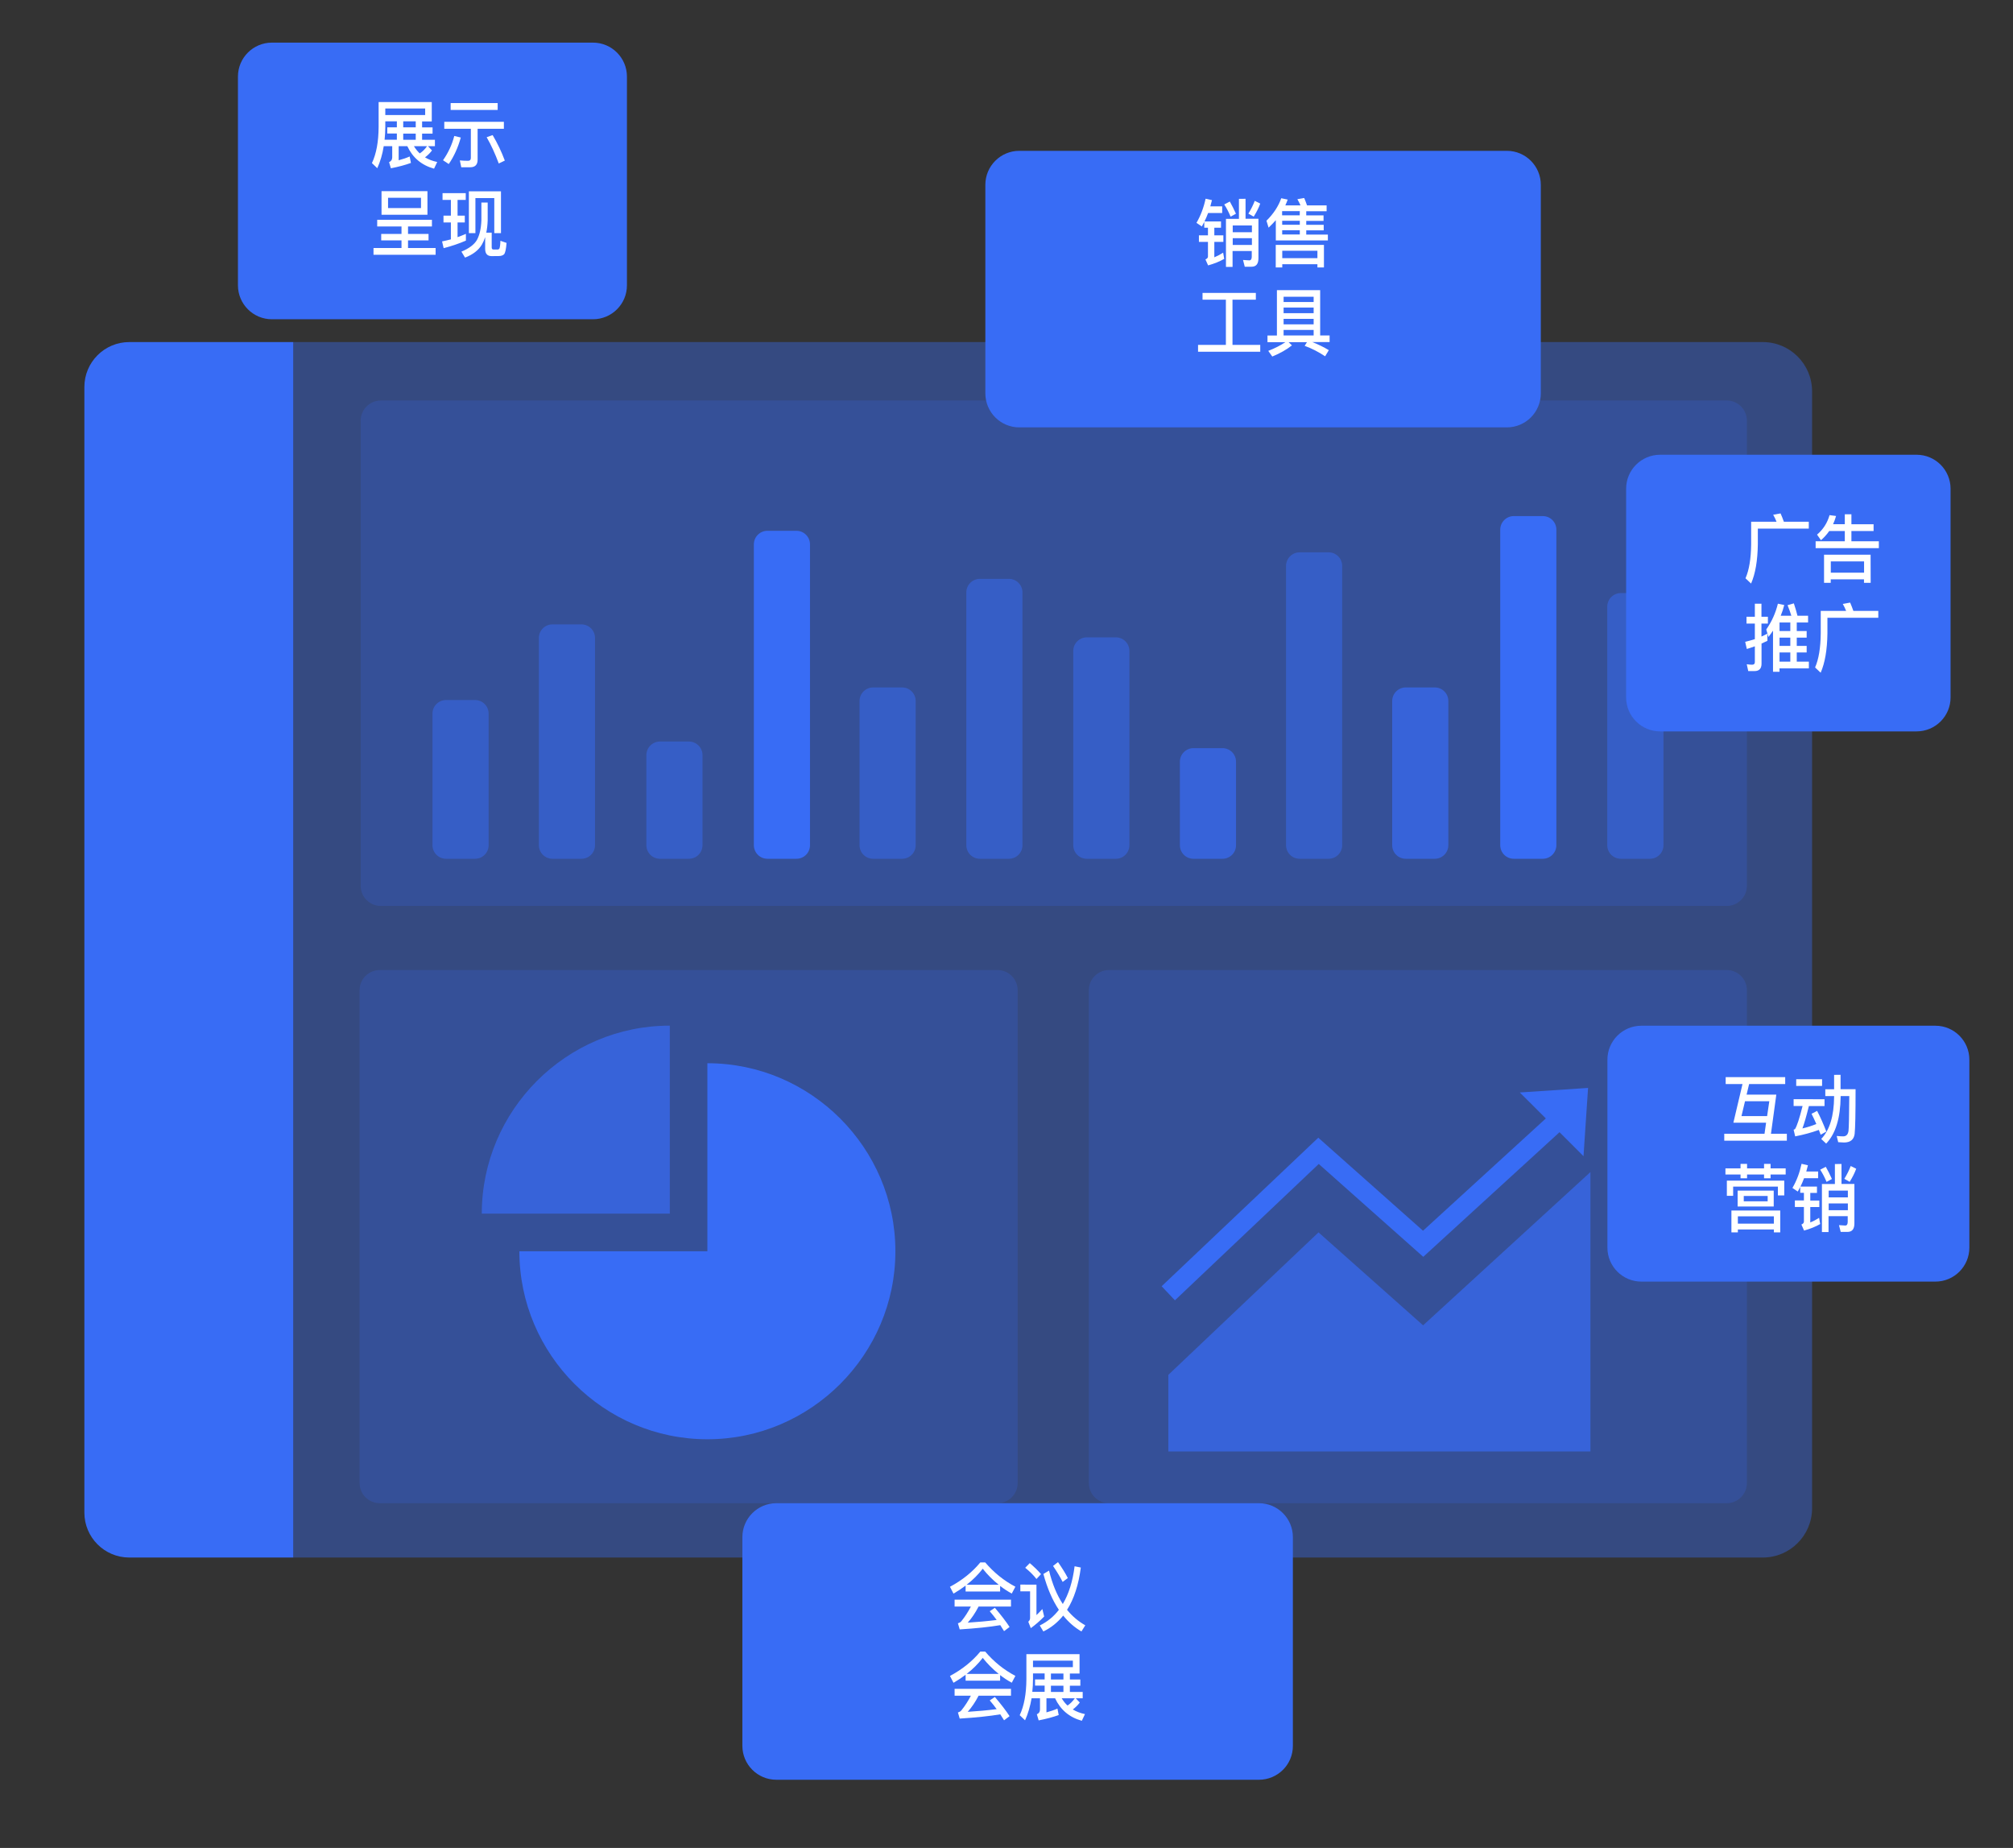 <?xml version="1.0" encoding="utf-8"?>
<!-- Generator: Adobe Illustrator 25.0.1, SVG Export Plug-In . SVG Version: 6.00 Build 0)  -->
<svg version="1.1" id="图层_1" xmlns="http://www.w3.org/2000/svg" xmlns:xlink="http://www.w3.org/1999/xlink" x="0px" y="0px"
	 viewBox="0 0 2560 2350" style="enable-background:new 0 0 2560 2350;" xml:space="preserve">
<rect x="0" y="0" width="2560" height="2350" fill="#333333" stroke="none"/>
<style type="text/css">
	.st0{fill:#386CF5;}
	.st1{opacity:0.4;fill:#386CF5;enable-background:new    ;}
	.st2{opacity:0.2;fill:#386CF5;enable-background:new    ;}
	.st3{opacity:0.7;fill:#386CF5;enable-background:new    ;}
	.st4{opacity:0.5;fill:#386CF5;enable-background:new    ;}
	.st5{fill:#FFFFFF;}
</style>
<path class="st0" d="M373,1980.7H164.4c-31.5,0-57.1-25.6-57.1-57.1V492.1c0-31.5,25.6-57.1,57.1-57.1H373V1980.7z"/>
<path class="st1" d="M2241.8,1980.7H373V435h1868.8c34.6,0,62.7,28,62.7,62.7v1420.4C2304.4,1952.7,2276.4,1980.7,2241.8,1980.7z"/>
<path class="st2" d="M484.4,1152.1h1711.5c14.2,0,25.7-11.5,25.7-25.7V535c0-14.2-11.5-25.7-25.7-25.7H484.4
	c-14.2,0-25.7,11.5-25.7,25.7v591.5C458.7,1140.6,470.2,1152.1,484.4,1152.1z"/>
<path class="st2" d="M483,1911.6h785.5c14.2,0,25.7-11.5,25.7-25.7v-626.6c0-14.2-11.5-25.7-25.7-25.7H483
	c-14.2,0-25.7,11.5-25.7,25.7v626.6C457.3,1900.1,468.8,1911.6,483,1911.6z"/>
<path class="st2" d="M1410.4,1911.6h785.5c14.2,0,25.7-11.5,25.7-25.7v-626.6c0-14.2-11.5-25.7-25.7-25.7h-785.5
	c-14.2,0-25.7,11.5-25.7,25.7v626.6C1384.7,1900.1,1396.2,1911.6,1410.4,1911.6z"/>
<path class="st0" d="M899.6,1591.2H660.5c0,131.5,107.6,239.1,239.1,239.1s239.1-107.6,239.1-239.1s-107.6-239.1-239.1-239.1V1591.2
	z"/>
<path class="st3" d="M612.7,1543.4h239.1v-239.1C720.3,1304.2,612.7,1411.9,612.7,1543.4z"/>
<path class="st0" d="M1677.1,1480.2l132.9,118.1l173.3-158.5l30.5,30.5l5.8-86.8l-86.8,5.8l33.1,33l-156.2,142.8l-133.2-118.3
	l-199.2,188.9l16.9,17.9L1677.1,1480.2z"/>
<path class="st3" d="M1809.8,1685.4l-133-118.2l-191,181.2v97.4h536.8v-355.3L1809.8,1685.4z"/>
<path class="st0" d="M1012.8,1092.1H976c-9.5,0-17.3-7.7-17.3-17.3V692.3c0-9.5,7.7-17.3,17.3-17.3h36.8c9.5,0,17.3,7.7,17.3,17.3
	v382.6C1030.1,1084.4,1022.4,1092.1,1012.8,1092.1z"/>
<path class="st0" d="M1962,1092.1h-36.8c-9.6,0-17.3-7.7-17.3-17.3V673.6c0-9.5,7.7-17.3,17.3-17.3h36.8c9.6,0,17.3,7.7,17.3,17.3
	v401.3C1979.2,1084.4,1971.5,1092.1,1962,1092.1z"/>
<path class="st4" d="M739.4,1092.1h-36.8c-9.5,0-17.3-7.7-17.3-17.3V811.3c0-9.5,7.7-17.3,17.3-17.3h36.8c9.5,0,17.3,7.7,17.3,17.3
	v263.6C756.7,1084.4,749,1092.1,739.4,1092.1z"/>
<path class="st4" d="M876.1,1092.1h-36.8c-9.5,0-17.3-7.7-17.3-17.3V960.3c0-9.5,7.7-17.3,17.3-17.3h36.8c9.5,0,17.3,7.7,17.3,17.3
	v114.5C893.4,1084.4,885.7,1092.1,876.1,1092.1z"/>
<path class="st4" d="M604.1,1092.1h-36.8c-9.5,0-17.3-7.7-17.3-17.3V907.5c0-9.5,7.7-17.3,17.3-17.3h36.8c9.5,0,17.3,7.7,17.3,17.3
	v167.4C621.4,1084.4,613.7,1092.1,604.1,1092.1z"/>
<path class="st4" d="M1147.2,1092.1h-36.8c-9.6,0-17.3-7.7-17.3-17.3V891.5c0-9.5,7.7-17.3,17.3-17.3h36.8c9.6,0,17.3,7.7,17.3,17.3
	v183.3C1164.5,1084.4,1156.8,1092.1,1147.2,1092.1z"/>
<path class="st4" d="M1283,1092.1h-36.8c-9.6,0-17.3-7.7-17.3-17.3V753.4c0-9.5,7.7-17.3,17.3-17.3h36.8c9.6,0,17.3,7.7,17.3,17.3
	v321.5C1300.3,1084.4,1292.6,1092.1,1283,1092.1z"/>
<path class="st4" d="M1419,1092.1h-36.8c-9.6,0-17.3-7.7-17.3-17.3v-247c0-9.5,7.7-17.3,17.3-17.3h36.8c9.6,0,17.3,7.7,17.3,17.3
	v247C1436.3,1084.4,1428.6,1092.1,1419,1092.1z"/>
<path class="st3" d="M1554.6,1092.1h-36.8c-9.6,0-17.3-7.7-17.3-17.3V968.7c0-9.5,7.7-17.3,17.3-17.3h36.8c9.6,0,17.3,7.7,17.3,17.3
	v106.2C1571.9,1084.4,1564.2,1092.1,1554.6,1092.1z"/>
<path class="st3" d="M1824.6,1092.1h-36.8c-9.6,0-17.3-7.7-17.3-17.3V891.5c0-9.5,7.7-17.3,17.3-17.3h36.8c9.6,0,17.3,7.7,17.3,17.3
	v183.3C1841.9,1084.4,1834.1,1092.1,1824.6,1092.1z"/>
<path class="st4" d="M1689.6,1092.1h-36.8c-9.6,0-17.3-7.7-17.3-17.3V719.7c0-9.5,7.7-17.3,17.3-17.3h36.8c9.6,0,17.3,7.7,17.3,17.3
	v355.2C1706.9,1084.4,1699.1,1092.1,1689.6,1092.1z"/>
<path class="st4" d="M2098.2,1092.1h-36.9c-9.6,0-17.3-7.7-17.3-17.3V771.5c0-9.5,7.7-17.3,17.3-17.3h36.9c9.6,0,17.3,7.7,17.3,17.3
	v303.4C2115.5,1084.4,2107.8,1092.1,2098.2,1092.1z"/>
<path class="st0" d="M754.1,406H345.8c-23.9,0-43.2-19.4-43.2-43.2V97.4c0-23.9,19.4-43.2,43.2-43.2h408.3
	c23.9,0,43.2,19.4,43.2,43.2v265.3C797.4,386.6,778,406,754.1,406z"/>
<path class="st0" d="M1916.3,543.5h-620c-23.9,0-43.2-19.4-43.2-43.3V235c0-23.9,19.4-43.2,43.2-43.2h620
	c23.9,0,43.2,19.4,43.2,43.2v265.3C1959.5,524.1,1940.2,543.5,1916.3,543.5z"/>
<path class="st0" d="M2461.3,1629.8h-373.9c-23.9,0-43.2-19.4-43.2-43.2v-239c0-23.9,19.4-43.2,43.2-43.2h373.9
	c23.9,0,43.2,19.4,43.2,43.2v239C2504.5,1610.4,2485.2,1629.8,2461.3,1629.8z"/>
<path class="st0" d="M1601,2263.3H987.3c-23.9,0-43.2-19.4-43.2-43.2v-265.3c0-23.9,19.4-43.2,43.2-43.2H1601
	c23.9,0,43.2,19.4,43.2,43.2v265.3C1644.3,2244,1624.9,2263.3,1601,2263.3z"/>
<g>
	<path class="st5" d="M479.8,213.9l-6.8-6.5c5.6-11.9,8.4-27.1,8.5-45.8v-31.8h67.6v24.6h-12.3v7.6h13.3v7.9h-13.3v7.9h16.3v8.1
		h-8.8l5.1,5.4c-2.7,3.6-5.8,6.5-8.9,8.8c4.5,2.7,9.6,4.7,15.5,5.9l-4,8.5c-15.9-4.4-27.2-14-34-28.6h-11v17.9c5.3-1.4,10-3,14-4.8
		l1.6,8.2c-7.2,2.6-15.6,4.9-25.5,6.8l-2.3-7.8c2.6-1.1,4-3.1,4-6.1v-14.2H488C486.4,196.2,483.6,205.5,479.8,213.9z M504.7,161.9
		v-7.6H490v7.2c0,5.7-0.4,11.1-0.9,16.2h15.6v-7.9h-12.2v-7.9H504.7L504.7,161.9z M490,138v8.3h50.7V138H490L490,138z M512.8,154.3
		v7.6h15.9v-7.6H512.8z M528.7,177.8v-7.9h-15.9v7.9H528.7z M533.8,195.1c3.4-2.2,6.5-5.2,9.3-9.2h-16.7
		C528.5,189.4,531,192.4,533.8,195.1z"/>
	<path class="st5" d="M586,174.9c-3.6,13-8.8,24.3-15.3,33.7l-7.3-4.8c6.7-9.6,11.5-19.9,14.3-30.9L586,174.9z M586.6,212.7
		l-1.8-8.7c3.5,0.3,7,0.5,10.3,0.5c2.5,0,3.7-1.2,3.7-3.7v-37H565v-8.9h75.8v8.9h-33.4v39.3c0,6.4-3.2,9.6-9.4,9.6L586.6,212.7
		L586.6,212.7z M632.9,131.1v8.7h-59.8v-8.7H632.9z M642,204.2l-7.7,3.7c-4.7-12.6-9.8-23.7-15.4-33.4l7.6-2.7
		C632.6,182,637.7,192.8,642,204.2z"/>
	<path class="st5" d="M549.3,279.5v8.5h-30.4v9.5H545v8.2h-26.1v9.7H554v8.6h-79v-8.6h35.6v-9.7h-25.8v-8.2h25.8V288h-30.9v-8.5
		H549.3z M543.6,243.1v30h-58.4v-30H543.6z M535.4,251.5h-41.9v13.1h41.9V251.5z"/>
	<path class="st5" d="M573.4,274.2v-20h-10.6v-8.6h29.5v8.6h-10.4v20h9.2v8.7h-9.2v18.7c3.6-1.3,7.2-2.7,10.6-4.2v8.6
		c-8.8,3.8-18.3,7-28.3,9.6l-2-8.6c3.8-0.8,7.5-1.6,11.2-2.6v-21.5H564v-8.7H573.4z M625.2,325.7c-5.5,0-8.2-3.1-8.2-9.2v-14.9
		c-1.2,3.6-2.6,6.8-4.2,9.5c-4.3,7.2-11.5,12.7-21.4,16.5l-4.6-7.6c9.7-4,16.3-9,19.7-14.8c3.5-6.4,5.3-14.7,5.7-25v-22.6h8v22.6
		c-0.2,5.9-0.8,11.1-1.8,15.7h6.9v18.6c0,1.9,0.7,2.8,2.3,2.8h5.2c1.1,0,1.9-0.5,2.4-1.4c0.5-1.1,1-4.4,1.2-9.7l7.8,2.7
		c-0.6,8-1.7,12.9-3.2,14.5c-1.5,1.4-3.7,2.2-6.7,2.2L625.2,325.7L625.2,325.7z M637.1,296.5h-8.5v-44.6h-24v44.6h-8.3v-53.2h40.8
		V296.5L637.1,296.5z"/>
</g>
<g>
	<path class="st5" d="M1541.3,254.5c-0.7,2.7-1.4,5.4-2.1,7.9h15.1v8.5h-17.9c-1.4,3.8-3,7.4-4.6,10.7h21v8h-8.5v9.7h11.5v8.3h-11.5
		v19.6c3.7-1.5,7.5-3.5,11.2-5.9l1.4,7.9c-5.9,3.4-12.7,6.1-20.5,8.3l-3.4-7.6c2.1-0.9,3.2-2.1,3.2-3.6v-18.7h-11.5v-8.3h11.5v-9.7
		h-4.7v-7.4c-1.1,2-2,3.9-3.1,5.8l-6.8-4.6c5.5-9.5,9.3-19.8,11.6-30.7L1541.3,254.5z M1571.8,271.8l-6.8,3.7
		c-2.5-5.9-5.1-11-8.1-15.5l7.1-3.7C1566.7,261.1,1569.3,266.2,1571.8,271.8z M1584,252.8v25.4h16.4v50.2c0,7.2-2.9,10.8-8.8,10.8
		h-8.6l-2.2-8.6l8,0.5c2,0,3.1-1.6,3.1-4.6v-7.3h-24.4v20.2h-8.4v-61.1h16.5v-25.4L1584,252.8L1584,252.8z M1592.1,286.7h-24.4v8.6
		h24.4V286.7z M1567.7,311.5h24.4v-8.6h-24.4V311.5z M1602.7,258.9c-2.1,5.7-4.9,11.2-8.3,16.6l-6.8-3.8c3.4-5.5,6.1-11,8.1-16.3
		L1602.7,258.9z"/>
	<path class="st5" d="M1613.3,289.5l-2.7-8.8c8.9-8.8,15.2-18.3,18.8-28.6l8.2,1.7c-0.9,2.5-1.9,5-3,7.4h19.3
		c-1.2-2.8-2.6-5.5-4-7.9l8.7-1.5c1.2,2.8,2.4,5.9,3.6,9.4h24.9v7.4h-25.9v5.3h22v7h-22v5h22.2v7h-22.2v5.4h27.5v7.5h-66.2V280
		C1619.7,283.2,1616.6,286.4,1613.3,289.5z M1683.6,340.1h-8.2V336h-44.7v4.1h-8.3v-28.7h61.3v28.7H1683.6z M1653,268.5h-22.3
		c-0.1,0.1-0.2,0.2-0.2,0.3v5h22.4L1653,268.5L1653,268.5z M1653,280.8h-22.4v5h22.4V280.8z M1653,292.8h-22.4v5.4h22.4V292.8z
		 M1675.4,328.3v-9.4h-44.7v9.4H1675.4z"/>
	<path class="st5" d="M1529.3,381.1v-8.6h67.8v8.6h-29.7v57.5h35.3v8.7h-79.1v-8.7h35.4v-57.5H1529.3z"/>
	<path class="st5" d="M1678.9,426.6h12v8.4h-22c7.6,3,14.6,6.4,21,10.3l-4.7,7.8c-8.5-5.7-17.2-10.1-26-13.3l2.9-4.7h-23.4l4.3,4.1
		c-6.7,5.4-15.1,10.1-25,14.2l-5.1-7.2c8.5-3.3,15.7-7,21.8-11.1h-22.8v-8.4h12V369h55L1678.9,426.6L1678.9,426.6z M1670.6,384.1
		v-6.7h-38.2v6.7H1670.6z M1670.6,398.3v-7.2h-38.2v7.2H1670.6z M1670.6,412.5v-7h-38.2v7H1670.6z M1670.6,426.6v-7h-38.2v7H1670.6z
		"/>
</g>
<g>
	<path class="st5" d="M2270.3,1369.8v8.8h-45.9l-3.2,13.4h37.8l-6.8,49.8h20.2v8.8h-79.6v-8.8h51.2l2-14.1h-41.6l11.6-49.1h-21.4
		v-8.8L2270.3,1369.8L2270.3,1369.8z M2250.1,1400.4h-30.9l-4.5,18.9h32.6L2250.1,1400.4z"/>
	<path class="st5" d="M2320.3,1397.9v8.7h-19.9c-3.2,12.9-5.9,22.4-8.2,28.4c5.8-1.3,11.8-3.2,17.7-5.6c-2-4.6-4.1-9-6.1-13l7.1-3.7
		c4.1,7.9,8,16.7,11.7,26.3l-7.2,4l-2.3-6.1c-9.3,3.4-19.3,6.1-30.1,8.2l-2-8.5c0.9-0.2,1.4-0.5,1.8-0.8c2.4-3.7,5.6-13.4,9.6-29.3
		H2281v-8.7L2320.3,1397.9L2320.3,1397.9z M2317.2,1372.4v8.6h-32.9v-8.6H2317.2z M2340.7,1366.8v18.3h19.1c0,30.8-0.4,49.8-1.2,57
		c-1,7.2-5.5,10.8-13.5,10.8c-1.4,0-3.9-0.2-7.4-0.4l-1.9-7.9c3.2,0.3,5.9,0.5,8.2,0.5c3.9,0,6.1-2.3,6.8-6.8
		c0.5-4.4,0.8-19.3,1-44.4h-11v0.8c-0.3,27.2-6.4,47.1-18.4,59.6l-6.3-5.9c10.7-11.2,16.2-29,16.4-53.7v-0.8h-11.2v-8.7h11.2v-18.3
		L2340.7,1366.8L2340.7,1366.8z"/>
	<path class="st5" d="M2213.5,1485.8v-5.7h8.3v5.7h21.6v-5.7h8.3v5.7h19.2v7.8h-19.2v4.8h-8.3v-4.8h-21.6v4.8h-8.3v-4.8h-19.2v-7.8
		H2213.5z M2269.1,1520.2h-8.1V1509h-56.9v11.7h-8v-19.3h73V1520.2z M2264,1567.2h-8.1v-3.7h-45.8v3.7h-8.2v-27.8h62.1V1567.2
		L2264,1567.2z M2255.7,1514.1v20.2h-45.9v-20.2H2255.7z M2255.9,1556.1v-9.3h-45.8v9.3H2255.9z M2248,1520.9h-30.4v6.8h30.4V1520.9
		z"/>
	<path class="st5" d="M2299.2,1481.9c-0.7,2.7-1.4,5.4-2.1,7.9h15.1v8.5h-17.9c-1.4,3.8-3,7.4-4.6,10.7h21v8h-8.5v9.7h11.5v8.3
		h-11.5v19.6c3.7-1.5,7.5-3.5,11.2-5.9l1.4,7.9c-5.9,3.4-12.7,6.1-20.5,8.3l-3.4-7.7c2.1-0.8,3.2-2.1,3.2-3.6v-18.7h-11.5v-8.3h11.5
		v-9.7h-4.7v-7.4c-1.1,2-2,3.9-3.1,5.8l-6.8-4.6c5.5-9.4,9.3-19.8,11.6-30.7L2299.2,1481.9z M2329.7,1499.3l-6.8,3.7
		c-2.5-5.9-5.1-11-8.1-15.5l7.1-3.7C2324.6,1488.5,2327.2,1493.6,2329.7,1499.3z M2341.9,1480.2v25.4h16.4v50.2
		c0,7.2-2.9,10.8-8.8,10.8h-8.6l-2.2-8.6l8,0.5c2,0,3.1-1.6,3.1-4.6v-7.3h-24.4v20.2h-8.4v-61.1h16.5v-25.4L2341.9,1480.2
		L2341.9,1480.2z M2350,1514.1h-24.4v8.6h24.4V1514.1z M2325.6,1539h24.4v-8.6h-24.4V1539z M2360.6,1486.3
		c-2.1,5.7-4.9,11.2-8.3,16.6l-6.8-3.8c3.4-5.5,6.1-11,8.1-16.3L2360.6,1486.3z"/>
</g>
<g>
	<path class="st5" d="M1252.9,1986.9c11.1,13,23.9,23.3,38.4,30.9l-4.6,8.7c-5.3-2.9-10.2-6.1-14.8-9.7v7.1H1228v-7.5
		c-4.8,3.6-9.9,7-15.4,10.2l-4.5-8.7c15.5-8.3,28.4-18.6,38.6-31H1252.9z M1285.7,2034.3v8.7h-41.2c-4,7.8-8.6,14.7-13.8,20.5
		c12.7-0.8,24.9-1.9,36.8-3.4c-2.7-3.7-5.6-7.4-8.8-11.1l6.5-4.4c8,9.4,14.2,17.5,18.7,24.4l-7,5.3c-1.5-2.5-3.1-5-4.8-7.6
		c-13.7,2.3-30.9,4.1-51.6,5.4l-2.3-7.8c2-0.6,3.4-1.4,4.3-2.5c4.8-5.9,8.8-12.2,12.2-18.8H1214v-8.7L1285.7,2034.3L1285.7,2034.3z
		 M1270.1,2015.3c-7.6-6.1-14.4-12.8-20.3-20.4c-5.8,7.5-12.6,14.3-20.5,20.4H1270.1z"/>
	<path class="st5" d="M1318.1,2015.2v38.7c2.4-2.3,4.9-4.8,7.5-7.7l2.3,9.5c-5.3,5.5-11,10.4-17,14.8l-3.2-8.2
		c1.5-1.2,2.3-2.8,2.3-4.7v-33.9h-12.4v-8.6L1318.1,2015.2L1318.1,2015.2z M1323.9,2001.8l-5.8,6.2c-3.4-4.5-8.2-9.3-14.3-14.3
		l5.8-5.9C1315.2,1992.6,1320,1997.2,1323.9,2001.8z M1374.5,1993.4c-2.8,22-8.7,40-17.5,53.8c6.7,8.2,14.4,14.7,23.2,19.7l-4.9,7.8
		c-8.8-5.1-16.5-11.9-23.2-20.2c-7,8.7-15.4,15.5-25.2,20.2l-4.6-7.6c9.6-4.7,17.8-11.3,24.3-19.9c-8.3-12.4-14.8-27.6-19.7-45.6
		l7.2-4.3c4.1,16.8,9.9,31,17.5,42.5c7.6-12.8,12.6-28.7,15-48L1374.5,1993.4z M1358,2006.8l-6.6,4.9c-3.1-6.2-7.2-12.9-12.2-20.3
		l6.3-4.9C1350.9,1994.3,1355.1,2001,1358,2006.8z"/>
	<path class="st5" d="M1252.9,2100.3c11.1,13,23.9,23.3,38.4,30.9l-4.6,8.7c-5.3-2.9-10.2-6.1-14.8-9.7v7.1H1228v-7.5
		c-4.8,3.6-9.9,7-15.4,10.2l-4.5-8.7c15.5-8.3,28.4-18.6,38.6-31H1252.9z M1285.7,2147.7v8.7h-41.2c-4,7.8-8.6,14.6-13.8,20.5
		c12.7-0.8,24.9-1.9,36.8-3.4c-2.7-3.7-5.6-7.4-8.8-11.1l6.5-4.4c8,9.4,14.2,17.5,18.7,24.4l-7,5.3c-1.5-2.5-3.1-5-4.8-7.6
		c-13.7,2.3-30.9,4.1-51.6,5.4l-2.3-7.8c2-0.6,3.4-1.4,4.3-2.5c4.8-5.9,8.8-12.2,12.2-18.8H1214v-8.7L1285.7,2147.7L1285.7,2147.7z
		 M1270.1,2128.7c-7.6-6.1-14.4-12.9-20.3-20.4c-5.8,7.5-12.6,14.3-20.5,20.4H1270.1z"/>
	<path class="st5" d="M1303.6,2187.7l-6.8-6.5c5.6-11.9,8.4-27.1,8.5-45.8v-31.8h67.6v24.6h-12.3v7.6h13.3v7.9h-13.3v7.9h16.3v8.1
		h-8.8l5.1,5.4c-2.7,3.6-5.8,6.5-8.9,8.8c4.5,2.7,9.6,4.7,15.5,5.9l-4,8.5c-15.9-4.4-27.2-14-34-28.6h-11v17.9c5.3-1.4,10-3,14-4.8
		l1.6,8.2c-7.2,2.6-15.7,4.9-25.5,6.8l-2.3-7.8c2.7-1.1,4-3.1,4-6.1v-14.2h-10.7C1310.1,2170,1307.4,2179.4,1303.6,2187.7z
		 M1328.5,2135.7v-7.6h-14.8v7.2c0,5.7-0.3,11.1-0.9,16.2h15.7v-7.9h-12.2v-7.9H1328.5L1328.5,2135.7z M1313.7,2111.8v8.3h50.7v-8.3
		H1313.7z M1336.5,2128.2v7.6h15.9v-7.6H1336.5z M1352.4,2151.6v-7.9h-15.9v7.9H1352.4z M1357.6,2168.9c3.4-2.2,6.4-5.2,9.3-9.2
		h-16.7C1352.3,2163.2,1354.7,2166.3,1357.6,2168.9z"/>
</g>
<path class="st0" d="M2437.4,930.1h-326.2c-23.9,0-43.2-19.4-43.2-43.2V621.5c0-23.9,19.4-43.2,43.2-43.2h326.2
	c23.9,0,43.2,19.4,43.2,43.2v265.3C2480.7,910.7,2461.3,930.1,2437.4,930.1z"/>
<g>
	<path class="st5" d="M2268.6,663.5h31.7v8.7h-64.8v19.9c-0.3,20.8-3.1,37.4-8.6,50l-7.1-6.7c4.6-10.4,7-24.8,7.2-43.3v-28.6h32.3
		c-1.3-3.2-2.7-6.2-4.3-8.9l9.4-1.7C2265.8,656,2267.2,659.5,2268.6,663.5z"/>
	<path class="st5" d="M2315.8,687l-5-7.1c7.8-6.7,13.1-14.9,15.9-24.8l8.3,1.1c-1.1,3.7-2.3,7.2-3.8,10.4h14.9V654h8.4v12.7h28.2
		v8.6h-28.2v13h34.9v8.8H2309v-8.8h37.1v-13h-19.8C2323.3,679.6,2319.8,683.5,2315.8,687z M2379,741.2h-8.5v-4.5h-42.3v4.5h-8.5
		v-35.8h59.2L2379,741.2L2379,741.2z M2370.6,728.3v-14.4h-42.3v14.4H2370.6z"/>
	<path class="st5" d="M2247.7,814.9c-2.5,1.2-5,2.4-7.5,3.5v25.7c0,6.1-3,9.3-8.9,9.3h-8l-1.9-8.7c2.4,0.4,4.7,0.6,6.9,0.6
		c2.3,0,3.4-1.1,3.4-3.4v-20c-3.4,1.2-6.8,2.4-10.2,3.4l-2.1-9.1c4.1-1,8.2-2.1,12.3-3.4V793h-10.6v-8.7h10.6v-16.6h8.4v16.6h8.2
		v8.7h-8.2v16.5c2.6-1.1,5-2.4,7.5-3.7L2247.7,814.9L2247.7,814.9z M2263.1,854.3h-8.3V802c-1.8,2.7-3.7,5.4-5.8,8l-2.8-9.5
		c7-10,11.9-20.9,14.8-32.8l8.1,1.7c-1.2,4.7-2.7,9.3-4.5,13.6h13.5c-1.4-4.5-3-9.1-4.8-13.4l8-2.3c1.9,5.8,3.5,11,4.6,15.7h13.5
		v8.6H2285v10.9h12.6v8.4H2285v10.5h12.6v8.3H2285v11.7h15.4v8.6H2263L2263.1,854.3L2263.1,854.3z M2263.1,791.6v10.9h13.7v-10.9
		H2263.1z M2263.1,821.4h13.7v-10.5h-13.7V821.4z M2263.1,841.4h13.7v-11.7h-13.7V841.4z"/>
	<path class="st5" d="M2357,776.9h31.7v8.7H2324v19.9c-0.3,20.8-3.1,37.4-8.6,50l-7.1-6.7c4.6-10.4,7-24.8,7.2-43.3v-28.6h32.3
		c-1.3-3.2-2.7-6.2-4.3-8.9l9.4-1.7C2354.2,769.4,2355.6,772.9,2357,776.9z"/>
</g>
</svg>
